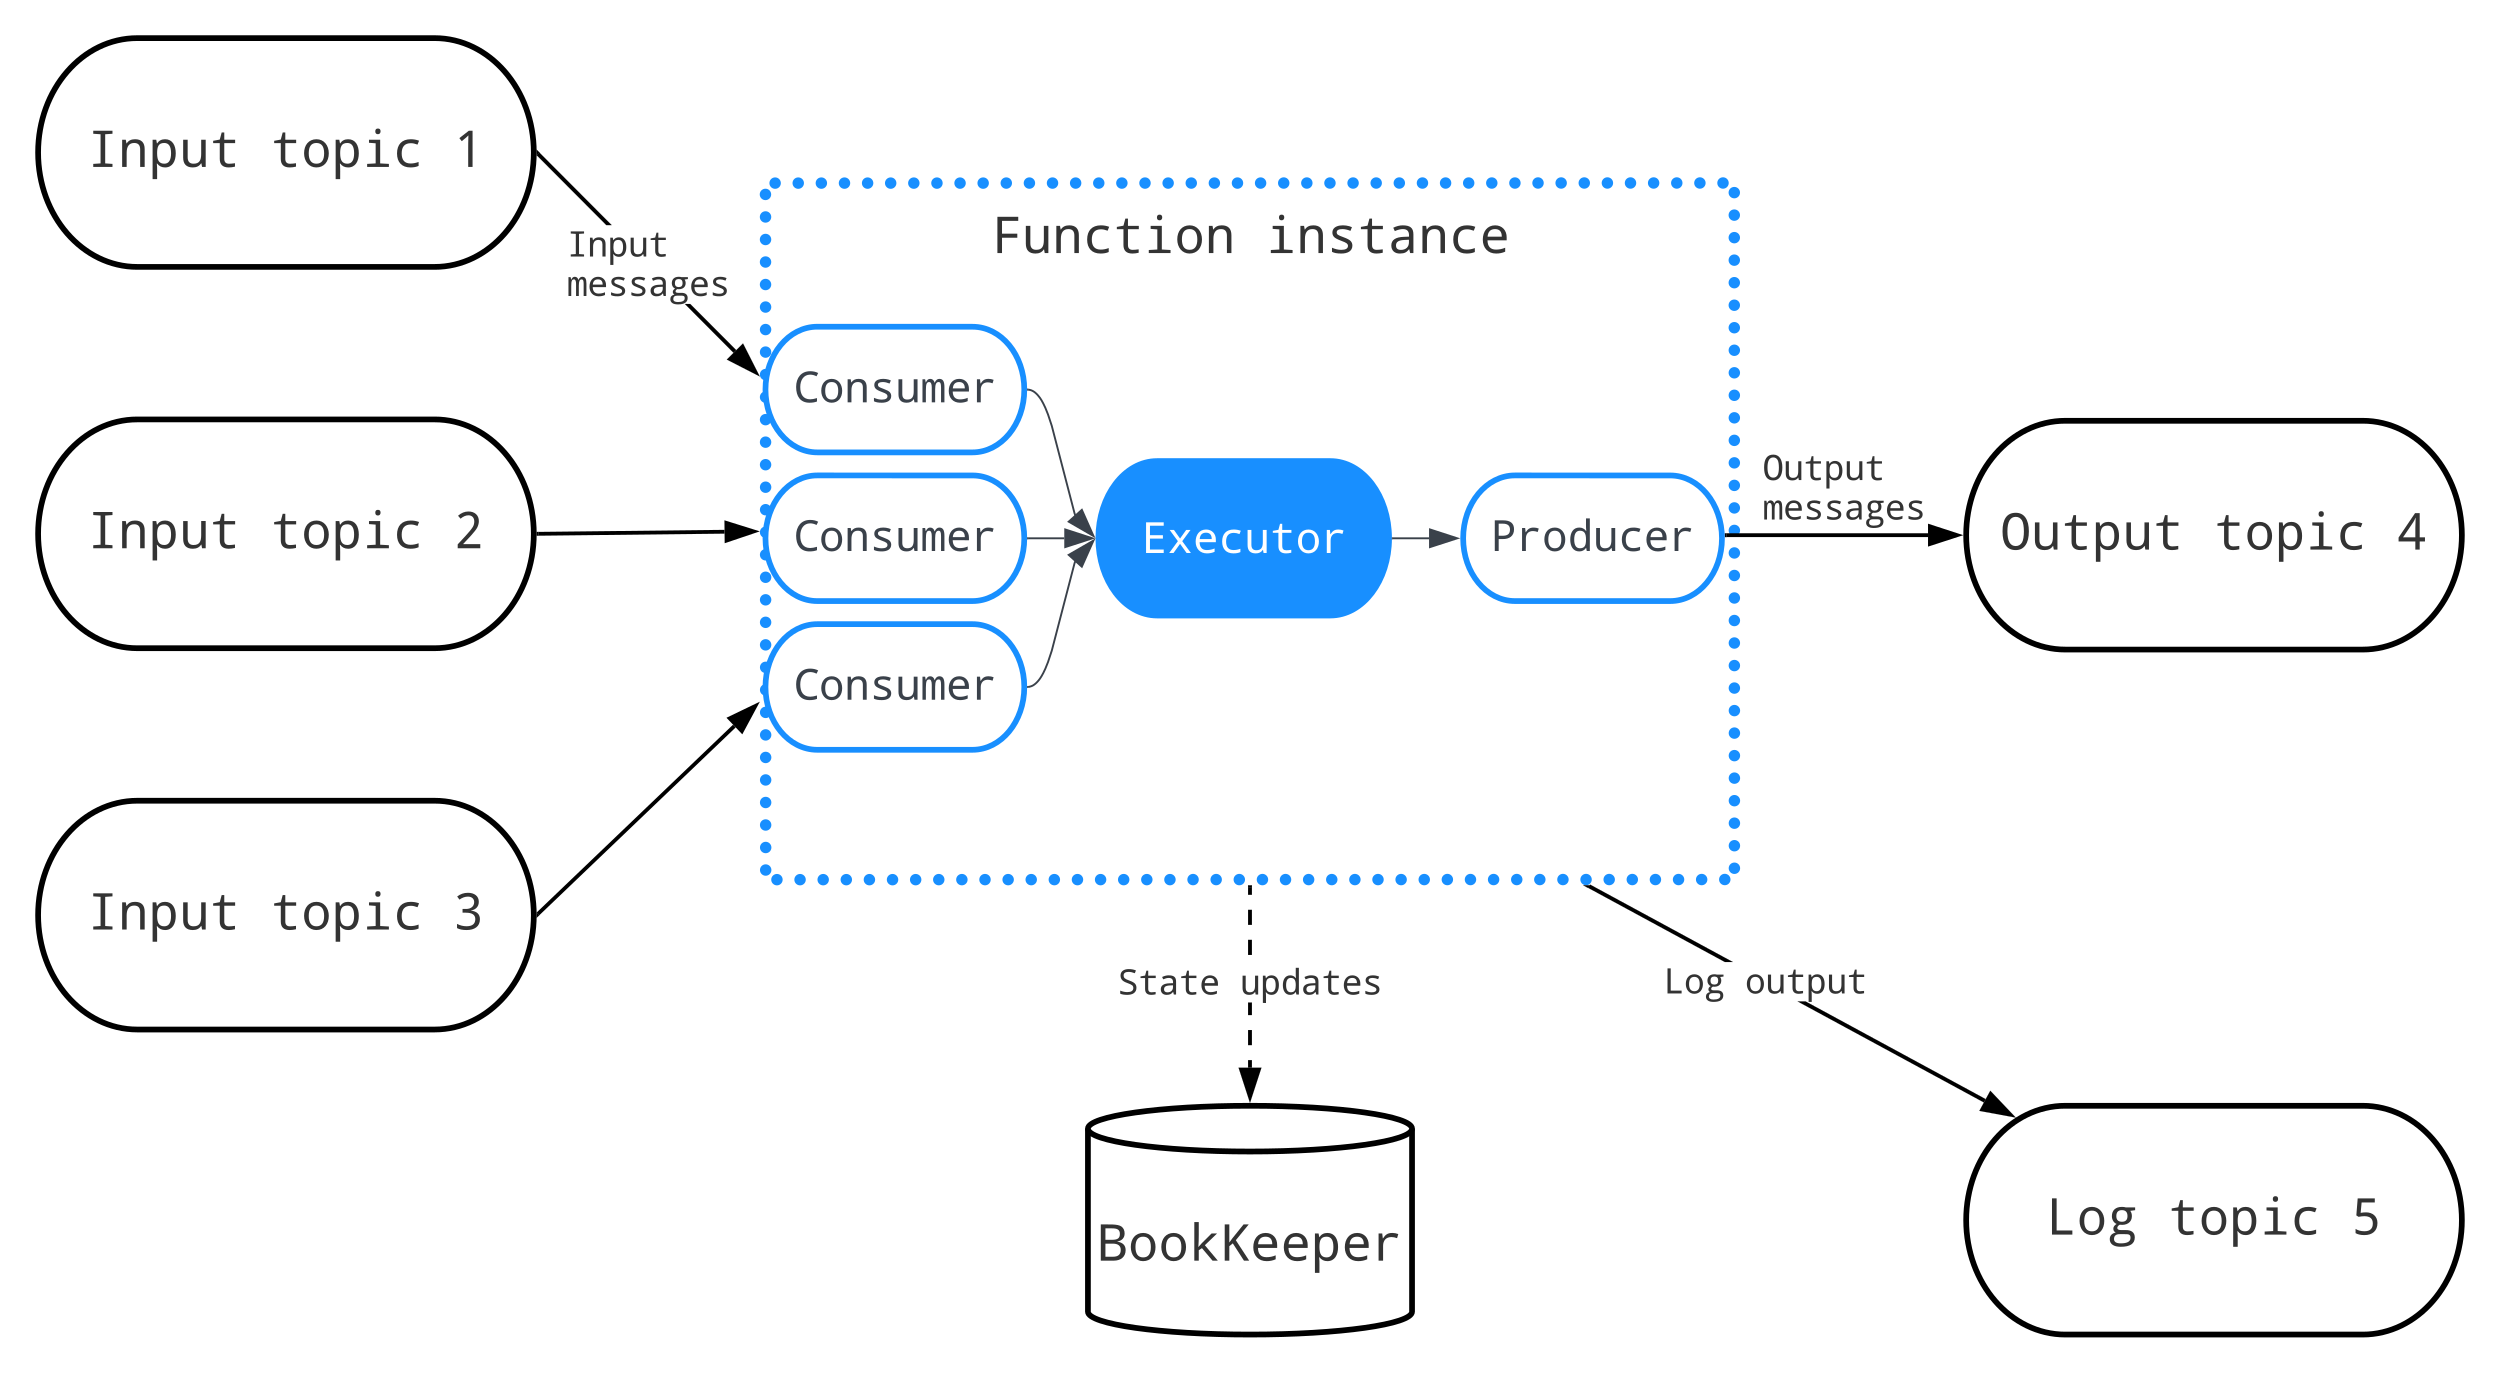 <svg xmlns="http://www.w3.org/2000/svg" xmlns:xlink="http://www.w3.org/1999/xlink" xmlns:lucid="lucid" width="1311.29" height="720"><g transform="translate(-181.011 -72.153)" lucid:page-tab-id="0_0"><path d="M0 0h1870.87v1322.83H0z" fill="#fff"/><path d="M409 92.15c28.73 0 52 26.87 52 60 0 33.14-23.27 60-52 60H253c-28.7 0-52-26.86-52-60 0-33.13 23.3-60 52-60z" stroke="#000" stroke-width="3" fill="#fff"/><use xlink:href="#a" transform="matrix(1,0,0,1,206.011,97.153) translate(20.983 62.565)"/><use xlink:href="#b" transform="matrix(1,0,0,1,206.011,97.153) translate(116.999 62.565)"/><use xlink:href="#c" transform="matrix(1,0,0,1,206.011,97.153) translate(213.014 62.565)"/><path d="M409 292.15c28.73 0 52 26.87 52 60 0 33.14-23.27 60-52 60H253c-28.7 0-52-26.86-52-60 0-33.13 23.3-60 52-60z" stroke="#000" stroke-width="3" fill="#fff"/><use xlink:href="#a" transform="matrix(1,0,0,1,206.011,297.153) translate(20.983 62.565)"/><use xlink:href="#b" transform="matrix(1,0,0,1,206.011,297.153) translate(116.999 62.565)"/><use xlink:href="#d" transform="matrix(1,0,0,1,206.011,297.153) translate(213.014 62.565)"/><path d="M409 492.15c28.73 0 52 26.87 52 60 0 33.14-23.27 60-52 60H253c-28.7 0-52-26.86-52-60 0-33.13 23.3-60 52-60z" stroke="#000" stroke-width="3" fill="#fff"/><use xlink:href="#a" transform="matrix(1,0,0,1,206.011,497.153) translate(20.983 62.565)"/><use xlink:href="#b" transform="matrix(1,0,0,1,206.011,497.153) translate(116.999 62.565)"/><use xlink:href="#e" transform="matrix(1,0,0,1,206.011,497.153) translate(213.014 62.565)"/><path d="M582.5 174.13a6 6 0 0 1 6-6h496.3a6 6 0 0 1 6 6V527.6a6 6 0 0 1-6 6H588.5a6 6 0 0 1-6-6z" fill="#fff"/><path d="M585.5 174.13c0 1.66-1.33 3-3 3-1.64 0-3-1.34-3-3s1.36-3 3-3c1.67 0 3 1.34 3 3zm5.08-5.93c0 1.66-1.35 3-3 3-1.66 0-3-1.34-3-3 0-1.65 1.34-3 3-3 1.65 0 3 1.35 3 3zm12.12 0c0 1.66-1.34 3-3 3-1.65 0-3-1.34-3-3s1.35-3 3-3c1.66 0 3 1.34 3 3zm12.13 0c0 1.66-1.34 3-3 3s-3-1.34-3-3 1.34-3 3-3 3 1.34 3 3zm12.13 0c0 1.65-1.35 3-3 3-1.66 0-3-1.35-3-3 0-1.66 1.34-3 3-3 1.65 0 3 1.34 3 3zm12.13 0c0 1.65-1.36 3-3 3-1.67 0-3-1.35-3-3 0-1.66 1.33-3 3-3 1.64 0 3 1.34 3 3zm12.1 0c0 1.65-1.33 3-3 3-1.64 0-3-1.35-3-3 0-1.66 1.36-3 3-3 1.67 0 3 1.34 3 3zm12.14 0c0 1.65-1.34 3-3 3s-3-1.35-3-3c0-1.66 1.34-3 3-3s3 1.34 3 3zm12.13 0c0 1.65-1.35 3-3 3-1.66 0-3-1.35-3-3 0-1.67 1.34-3 3-3 1.65 0 3 1.33 3 3zm12.12 0c0 1.65-1.35 3-3 3-1.66 0-3-1.35-3-3 0-1.67 1.34-3 3-3 1.65 0 3 1.33 3 3zm12.12 0c0 1.64-1.34 3-3 3s-3-1.36-3-3c0-1.67 1.34-3 3-3s3 1.33 3 3zm12.13-.02c0 1.66-1.34 3-3 3s-3-1.34-3-3c0-1.65 1.34-3 3-3s3 1.35 3 3zm12.13 0c0 1.66-1.35 3-3 3-1.66 0-3-1.34-3-3 0-1.65 1.34-3 3-3 1.65 0 3 1.35 3 3zm12.12 0c0 1.66-1.34 3-3 3-1.65 0-3-1.34-3-3s1.35-3 3-3c1.66 0 3 1.34 3 3zm12.13 0c0 1.66-1.34 3-3 3s-3-1.34-3-3 1.34-3 3-3 3 1.34 3 3zm12.13 0c0 1.65-1.35 3-3 3-1.66 0-3-1.35-3-3 0-1.66 1.34-3 3-3 1.65 0 3 1.34 3 3zm12.12 0c0 1.65-1.34 3-3 3-1.65 0-3-1.35-3-3 0-1.66 1.35-3 3-3 1.66 0 3 1.34 3 3zm12.13 0c0 1.65-1.33 3-3 3-1.65 0-3-1.35-3-3 0-1.66 1.35-3 3-3 1.67 0 3 1.34 3 3zm12.14 0c0 1.65-1.34 3-3 3s-3-1.35-3-3c0-1.66 1.34-3 3-3s3 1.34 3 3zm12.13 0c0 1.65-1.35 3-3 3-1.66 0-3-1.35-3-3 0-1.67 1.34-3 3-3 1.65 0 3 1.33 3 3zm12.12 0c0 1.65-1.35 3-3 3-1.66 0-3-1.35-3-3 0-1.67 1.34-3 3-3 1.65 0 3 1.33 3 3zm12.12 0c0 1.64-1.34 3-3 3s-3-1.36-3-3c0-1.67 1.34-3 3-3s3 1.33 3 3zm12.13 0c0 1.64-1.35 3-3 3-1.66 0-3-1.36-3-3 0-1.67 1.34-3 3-3 1.65 0 3 1.33 3 3zm12.13-.02c0 1.66-1.35 3-3 3-1.66 0-3-1.34-3-3 0-1.65 1.34-3 3-3 1.65 0 3 1.35 3 3zm12.12 0c0 1.66-1.34 3-3 3-1.65 0-3-1.34-3-3s1.35-3 3-3c1.66 0 3 1.34 3 3zm12.13 0c0 1.66-1.34 3-3 3s-3-1.34-3-3 1.34-3 3-3 3 1.34 3 3zm12.13 0c0 1.65-1.35 3-3 3-1.66 0-3-1.35-3-3 0-1.66 1.34-3 3-3 1.65 0 3 1.34 3 3zm12.12 0c0 1.65-1.34 3-3 3-1.65 0-3-1.35-3-3 0-1.66 1.35-3 3-3 1.66 0 3 1.34 3 3zm12.13 0c0 1.65-1.33 3-3 3-1.65 0-3-1.35-3-3 0-1.66 1.35-3 3-3 1.67 0 3 1.34 3 3zm12.14 0c0 1.65-1.34 3-3 3s-3-1.35-3-3c0-1.66 1.34-3 3-3s3 1.34 3 3zm12.13 0c0 1.65-1.35 3-3 3-1.66 0-3-1.35-3-3 0-1.67 1.34-3 3-3 1.65 0 3 1.33 3 3zm12.12 0c0 1.65-1.35 3-3 3-1.66 0-3-1.35-3-3 0-1.67 1.34-3 3-3 1.65 0 3 1.33 3 3zm12.12 0c0 1.64-1.34 3-3 3s-3-1.36-3-3c0-1.67 1.34-3 3-3s3 1.33 3 3zm12.13 0c0 1.64-1.35 3-3 3-1.66 0-3-1.36-3-3 0-1.67 1.34-3 3-3 1.65 0 3 1.33 3 3zm12.12-.02c0 1.66-1.34 3-3 3-1.65 0-3-1.34-3-3 0-1.65 1.35-3 3-3 1.66 0 3 1.35 3 3zm12.13 0c0 1.66-1.34 3-3 3-1.65 0-3-1.34-3-3s1.35-3 3-3c1.66 0 3 1.34 3 3zm12.13 0c0 1.66-1.34 3-3 3s-3-1.34-3-3 1.34-3 3-3 3 1.34 3 3zm12.13 0c0 1.65-1.35 3-3 3-1.66 0-3-1.35-3-3 0-1.66 1.34-3 3-3 1.65 0 3 1.34 3 3zm12.12 0c0 1.65-1.34 3-3 3-1.65 0-3-1.35-3-3 0-1.66 1.35-3 3-3 1.66 0 3 1.34 3 3zm12.13 0c0 1.65-1.33 3-3 3-1.65 0-3-1.35-3-3 0-1.66 1.35-3 3-3 1.67 0 3 1.34 3 3zm12.14 0c0 1.65-1.34 3-3 3s-3-1.35-3-3c0-1.66 1.34-3 3-3s3 1.34 3 3zm12.13 0c0 1.65-1.35 3-3 3-1.66 0-3-1.35-3-3 0-1.67 1.34-3 3-3 1.65 0 3 1.33 3 3zm12.12 0c0 1.65-1.35 3-3 3-1.66 0-3-1.35-3-3 0-1.67 1.34-3 3-3 1.65 0 3 1.33 3 3zm5.92 5.05c0 1.65-1.34 3-3 3s-3-1.35-3-3c0-1.67 1.34-3 3-3s3 1.33 3 3zm0 11.8c0 1.66-1.34 3-3 3s-3-1.34-3-3c0-1.65 1.34-3 3-3s3 1.35 3 3zm0 11.82c0 1.65-1.34 3-3 3-1.65 0-3-1.35-3-3 0-1.66 1.35-3 3-3 1.66 0 3 1.34 3 3zm0 11.8c0 1.67-1.34 3-3 3-1.65 0-3-1.33-3-3 0-1.65 1.35-3 3-3 1.66 0 3 1.35 3 3zm0 11.82c0 1.66-1.33 3-3 3-1.65 0-3-1.34-3-3 0-1.65 1.35-3 3-3 1.67 0 3 1.35 3 3zm0 11.82c0 1.65-1.33 3-3 3-1.65 0-3-1.35-3-3 0-1.66 1.35-3 3-3 1.67 0 3 1.34 3 3zm0 11.8c0 1.67-1.33 3-3 3-1.64 0-3-1.33-3-3 0-1.65 1.36-3 3-3 1.67 0 3 1.35 3 3zm.02 11.82c0 1.66-1.35 3-3 3-1.66 0-3-1.34-3-3 0-1.65 1.34-3 3-3 1.65 0 3 1.35 3 3zm0 11.82c0 1.65-1.34 3-3 3s-3-1.35-3-3c0-1.66 1.34-3 3-3s3 1.34 3 3zm0 11.8c0 1.67-1.34 3-3 3s-3-1.33-3-3c0-1.65 1.34-3 3-3s3 1.35 3 3zm0 11.82c0 1.66-1.34 3-3 3-1.65 0-3-1.34-3-3 0-1.65 1.35-3 3-3 1.66 0 3 1.35 3 3zm0 11.82c0 1.65-1.34 3-3 3-1.65 0-3-1.35-3-3 0-1.66 1.35-3 3-3 1.66 0 3 1.34 3 3zm0 11.8c0 1.67-1.33 3-3 3-1.65 0-3-1.33-3-3 0-1.65 1.35-3 3-3 1.67 0 3 1.35 3 3zm0 11.82c0 1.66-1.33 3-3 3-1.65 0-3-1.34-3-3 0-1.65 1.35-3 3-3 1.67 0 3 1.35 3 3zm0 11.82c0 1.65-1.33 3-3 3-1.64 0-3-1.35-3-3 0-1.66 1.36-3 3-3 1.67 0 3 1.34 3 3zm.02 11.8c0 1.67-1.35 3-3 3-1.66 0-3-1.33-3-3 0-1.65 1.34-3 3-3 1.65 0 3 1.35 3 3zm0 11.82c0 1.66-1.34 3-3 3s-3-1.34-3-3c0-1.65 1.34-3 3-3s3 1.35 3 3zm0 11.82c0 1.65-1.34 3-3 3s-3-1.35-3-3c0-1.66 1.34-3 3-3s3 1.34 3 3zm0 11.8c0 1.67-1.34 3-3 3-1.65 0-3-1.33-3-3 0-1.65 1.35-3 3-3 1.66 0 3 1.35 3 3zm0 11.82c0 1.66-1.34 3-3 3-1.65 0-3-1.34-3-3s1.35-3 3-3c1.66 0 3 1.34 3 3zm0 11.8c0 1.67-1.34 3-3 3-1.65 0-3-1.33-3-3 0-1.64 1.35-3 3-3 1.66 0 3 1.36 3 3zm0 11.83c0 1.66-1.33 3-3 3-1.65 0-3-1.34-3-3s1.35-3 3-3c1.67 0 3 1.34 3 3zm0 11.8c0 1.67-1.33 3-3 3-1.64 0-3-1.33-3-3 0-1.65 1.36-3 3-3 1.67 0 3 1.35 3 3zm.02 11.82c0 1.65-1.35 3-3 3-1.66 0-3-1.35-3-3 0-1.66 1.34-3 3-3 1.65 0 3 1.34 3 3zm0 11.8c0 1.66-1.35 3-3 3-1.66 0-3-1.34-3-3 0-1.65 1.34-3 3-3 1.65 0 3 1.35 3 3zm0 11.82c0 1.66-1.34 3-3 3s-3-1.34-3-3 1.34-3 3-3 3 1.34 3 3zm0 11.8c0 1.67-1.34 3-3 3-1.65 0-3-1.33-3-3 0-1.64 1.35-3 3-3 1.66 0 3 1.36 3 3zm0 11.83c0 1.65-1.34 3-3 3-1.65 0-3-1.35-3-3 0-1.66 1.35-3 3-3 1.66 0 3 1.34 3 3zm0 11.8c0 1.67-1.34 3-3 3-1.65 0-3-1.33-3-3 0-1.65 1.35-3 3-3 1.66 0 3 1.35 3 3zm0 11.82c0 1.66-1.33 3-3 3-1.65 0-3-1.34-3-3 0-1.65 1.35-3 3-3 1.67 0 3 1.35 3 3zm0 11.82c0 1.64-1.33 3-3 3-1.64 0-3-1.36-3-3 0-1.67 1.36-3 3-3 1.67 0 3 1.33 3 3zm-5.05 5.9c0 1.67-1.34 3-3 3s-3-1.33-3-3c0-1.64 1.34-3 3-3s3 1.36 3 3zm-12.13.02c0 1.65-1.34 3-3 3-1.65 0-3-1.35-3-3 0-1.66 1.35-3 3-3 1.66 0 3 1.34 3 3zm-12.12 0c0 1.65-1.35 3-3 3-1.66 0-3-1.35-3-3 0-1.66 1.34-3 3-3 1.65 0 3 1.34 3 3zm-12.13 0c0 1.66-1.34 3-3 3s-3-1.34-3-3 1.34-3 3-3 3 1.34 3 3zm-12.13 0c0 1.66-1.34 3-3 3-1.65 0-3-1.34-3-3s1.35-3 3-3c1.66 0 3 1.34 3 3zm-12.12 0c0 1.66-1.35 3-3 3-1.66 0-3-1.34-3-3 0-1.65 1.34-3 3-3 1.65 0 3 1.35 3 3zm-12.13 0c0 1.66-1.35 3-3 3-1.66 0-3-1.34-3-3 0-1.65 1.34-3 3-3 1.65 0 3 1.35 3 3zm-12.13 0c0 1.66-1.34 3-3 3s-3-1.34-3-3c0-1.65 1.34-3 3-3s3 1.35 3 3zm-12.13 0c0 1.66-1.33 3-3 3-1.64 0-3-1.34-3-3 0-1.65 1.36-3 3-3 1.67 0 3 1.35 3 3zm-12.1 0c0 1.67-1.36 3-3 3-1.67 0-3-1.33-3-3 0-1.65 1.33-3 3-3 1.64 0 3 1.35 3 3zm-12.14 0c0 1.67-1.34 3-3 3s-3-1.33-3-3c0-1.65 1.34-3 3-3s3 1.35 3 3zm-12.13 0c0 1.67-1.34 3-3 3s-3-1.33-3-3c0-1.64 1.34-3 3-3s3 1.36 3 3zm-12.13 0c0 1.67-1.34 3-3 3-1.65 0-3-1.33-3-3 0-1.64 1.35-3 3-3 1.66 0 3 1.36 3 3zm-12.12.02c0 1.65-1.35 3-3 3-1.66 0-3-1.35-3-3 0-1.66 1.34-3 3-3 1.65 0 3 1.34 3 3zm-12.13 0c0 1.66-1.34 3-3 3s-3-1.34-3-3 1.34-3 3-3 3 1.34 3 3zm-12.13 0c0 1.66-1.34 3-3 3-1.65 0-3-1.34-3-3s1.35-3 3-3c1.66 0 3 1.34 3 3zm-12.12 0c0 1.66-1.35 3-3 3-1.66 0-3-1.34-3-3 0-1.65 1.34-3 3-3 1.65 0 3 1.35 3 3zm-12.13 0c0 1.66-1.34 3-3 3s-3-1.34-3-3c0-1.65 1.34-3 3-3s3 1.35 3 3zm-12.13 0c0 1.66-1.34 3-3 3s-3-1.34-3-3c0-1.65 1.34-3 3-3s3 1.35 3 3zm-12.13 0c0 1.66-1.33 3-3 3-1.64 0-3-1.34-3-3 0-1.65 1.36-3 3-3 1.67 0 3 1.35 3 3zm-12.1 0c0 1.67-1.36 3-3 3-1.67 0-3-1.33-3-3 0-1.65 1.33-3 3-3 1.64 0 3 1.35 3 3zm-12.14 0c0 1.67-1.34 3-3 3s-3-1.33-3-3c0-1.65 1.34-3 3-3s3 1.35 3 3zm-12.13 0c0 1.67-1.34 3-3 3-1.65 0-3-1.33-3-3 0-1.64 1.35-3 3-3 1.66 0 3 1.36 3 3zm-12.13 0c0 1.67-1.34 3-3 3-1.65 0-3-1.33-3-3 0-1.64 1.35-3 3-3 1.66 0 3 1.36 3 3zm-12.12.02c0 1.65-1.35 3-3 3-1.66 0-3-1.35-3-3 0-1.66 1.34-3 3-3 1.65 0 3 1.34 3 3zm-12.13 0c0 1.66-1.34 3-3 3s-3-1.34-3-3 1.34-3 3-3 3 1.34 3 3zm-12.13 0c0 1.66-1.34 3-3 3-1.65 0-3-1.34-3-3s1.35-3 3-3c1.66 0 3 1.34 3 3zm-12.12 0c0 1.66-1.35 3-3 3-1.66 0-3-1.34-3-3 0-1.65 1.34-3 3-3 1.65 0 3 1.35 3 3zm-12.13 0c0 1.66-1.34 3-3 3s-3-1.34-3-3c0-1.65 1.34-3 3-3s3 1.35 3 3zm-12.13 0c0 1.66-1.34 3-3 3s-3-1.34-3-3c0-1.65 1.34-3 3-3s3 1.35 3 3zm-12.13 0c0 1.66-1.33 3-3 3-1.64 0-3-1.34-3-3 0-1.65 1.36-3 3-3 1.67 0 3 1.35 3 3zm-12.1 0c0 1.67-1.36 3-3 3-1.67 0-3-1.33-3-3 0-1.65 1.33-3 3-3 1.64 0 3 1.35 3 3zm-12.14 0c0 1.67-1.34 3-3 3s-3-1.33-3-3c0-1.65 1.34-3 3-3s3 1.35 3 3zm-12.13 0c0 1.67-1.34 3-3 3-1.65 0-3-1.33-3-3 0-1.64 1.35-3 3-3 1.66 0 3 1.36 3 3zm-12.12 0c0 1.67-1.34 3-3 3-1.65 0-3-1.33-3-3 0-1.64 1.35-3 3-3 1.66 0 3 1.36 3 3zm-12.12.02c0 1.65-1.35 3-3 3-1.66 0-3-1.35-3-3 0-1.66 1.34-3 3-3 1.65 0 3 1.34 3 3zm-12.13 0c0 1.66-1.34 3-3 3s-3-1.34-3-3 1.34-3 3-3 3 1.34 3 3zm-12.13 0c0 1.66-1.34 3-3 3-1.65 0-3-1.34-3-3s1.35-3 3-3c1.66 0 3 1.34 3 3zm-12.12 0c0 1.66-1.35 3-3 3-1.66 0-3-1.34-3-3 0-1.65 1.34-3 3-3 1.65 0 3 1.35 3 3zm-12.13 0c0 1.66-1.34 3-3 3s-3-1.34-3-3c0-1.65 1.34-3 3-3s3 1.35 3 3zm-12.13 0c0 1.66-1.34 3-3 3-1.65 0-3-1.34-3-3 0-1.65 1.35-3 3-3 1.66 0 3 1.35 3 3zm-12.13 0c0 1.66-1.33 3-3 3-1.64 0-3-1.34-3-3 0-1.65 1.36-3 3-3 1.67 0 3 1.35 3 3zm-5.9-5.05c0 1.65-1.35 3-3 3-1.67 0-3-1.35-3-3 0-1.66 1.33-3 3-3 1.65 0 3 1.34 3 3zm0-11.82c0 1.67-1.36 3-3 3-1.67 0-3-1.33-3-3 0-1.64 1.33-3 3-3 1.64 0 3 1.36 3 3zm-.02-11.8c0 1.66-1.34 3-3 3-1.65 0-3-1.34-3-3s1.35-3 3-3c1.66 0 3 1.34 3 3zm0-11.8c0 1.64-1.34 3-3 3s-3-1.36-3-3c0-1.67 1.34-3 3-3s3 1.33 3 3zm0-11.83c0 1.66-1.34 3-3 3s-3-1.34-3-3c0-1.65 1.34-3 3-3s3 1.35 3 3zm0-11.8c0 1.65-1.35 3-3 3-1.66 0-3-1.35-3-3 0-1.67 1.34-3 3-3 1.65 0 3 1.33 3 3zm0-11.82c0 1.65-1.35 3-3 3-1.66 0-3-1.35-3-3 0-1.66 1.34-3 3-3 1.65 0 3 1.34 3 3zm0-11.82c0 1.66-1.35 3-3 3-1.67 0-3-1.34-3-3 0-1.65 1.33-3 3-3 1.65 0 3 1.35 3 3zm0-11.8c0 1.65-1.35 3-3 3-1.67 0-3-1.35-3-3 0-1.67 1.33-3 3-3 1.65 0 3 1.33 3 3zm0-11.82c0 1.66-1.36 3-3 3-1.67 0-3-1.34-3-3 0-1.65 1.33-3 3-3 1.64 0 3 1.35 3 3zm-.02-11.8c0 1.65-1.34 3-3 3-1.65 0-3-1.35-3-3 0-1.66 1.35-3 3-3 1.66 0 3 1.34 3 3zm0-11.82c0 1.66-1.34 3-3 3s-3-1.34-3-3 1.34-3 3-3 3 1.34 3 3zm0-11.8c0 1.64-1.34 3-3 3s-3-1.36-3-3c0-1.67 1.34-3 3-3s3 1.33 3 3zm0-11.83c0 1.66-1.35 3-3 3-1.66 0-3-1.34-3-3 0-1.65 1.34-3 3-3 1.65 0 3 1.35 3 3zm0-11.8c0 1.65-1.35 3-3 3-1.66 0-3-1.35-3-3 0-1.67 1.34-3 3-3 1.65 0 3 1.33 3 3zm0-11.82c0 1.65-1.35 3-3 3-1.67 0-3-1.35-3-3 0-1.66 1.33-3 3-3 1.65 0 3 1.34 3 3zm0-11.82c0 1.67-1.35 3-3 3-1.67 0-3-1.33-3-3 0-1.64 1.33-3 3-3 1.65 0 3 1.36 3 3zm0-11.8c0 1.66-1.36 3-3 3-1.67 0-3-1.34-3-3s1.33-3 3-3c1.64 0 3 1.34 3 3zm-.02-11.8c0 1.64-1.34 3-3 3-1.65 0-3-1.36-3-3 0-1.67 1.35-3 3-3 1.66 0 3 1.33 3 3zm0-11.83c0 1.66-1.34 3-3 3s-3-1.34-3-3c0-1.65 1.34-3 3-3s3 1.35 3 3zm0-11.8c0 1.65-1.34 3-3 3s-3-1.35-3-3c0-1.67 1.34-3 3-3s3 1.33 3 3zm0-11.82c0 1.65-1.35 3-3 3-1.66 0-3-1.35-3-3 0-1.66 1.34-3 3-3 1.65 0 3 1.34 3 3zm0-11.82c0 1.66-1.35 3-3 3-1.66 0-3-1.34-3-3 0-1.65 1.34-3 3-3 1.65 0 3 1.35 3 3zm0-11.8c0 1.65-1.35 3-3 3-1.66 0-3-1.35-3-3 0-1.67 1.34-3 3-3 1.65 0 3 1.33 3 3zm0-11.82c0 1.67-1.35 3-3 3-1.67 0-3-1.33-3-3 0-1.65 1.33-3 3-3 1.65 0 3 1.35 3 3zm0-11.8c0 1.65-1.36 3-3 3-1.67 0-3-1.35-3-3 0-1.66 1.33-3 3-3 1.64 0 3 1.34 3 3zm-.02-11.82c0 1.66-1.34 3-3 3-1.65 0-3-1.34-3-3 0-1.65 1.35-3 3-3 1.66 0 3 1.35 3 3zm0-11.8c0 1.65-1.34 3-3 3-1.65 0-3-1.35-3-3 0-1.67 1.35-3 3-3 1.66 0 3 1.33 3 3zm0-11.82c0 1.65-1.34 3-3 3s-3-1.35-3-3c0-1.66 1.34-3 3-3s3 1.34 3 3zm0-11.82c0 1.66-1.35 3-3 3-1.66 0-3-1.34-3-3 0-1.65 1.34-3 3-3 1.65 0 3 1.35 3 3z" fill="#188fff"/><use xlink:href="#f" transform="matrix(1,0,0,1,594.515,180.129) translate(106.478 24.753)"/><use xlink:href="#g" transform="matrix(1,0,0,1,594.515,180.129) translate(250.501 24.753)"/><use xlink:href="#h" transform="matrix(1,0,0,1,594.515,180.129) translate(242.5 55.794)"/><use xlink:href="#h" transform="matrix(1,0,0,1,594.515,180.129) translate(242.5 86.836)"/><use xlink:href="#h" transform="matrix(1,0,0,1,594.515,180.129) translate(242.5 117.878)"/><use xlink:href="#h" transform="matrix(1,0,0,1,594.515,180.129) translate(242.5 148.919)"/><use xlink:href="#h" transform="matrix(1,0,0,1,594.515,180.129) translate(242.5 179.961)"/><use xlink:href="#h" transform="matrix(1,0,0,1,594.515,180.129) translate(242.5 211.003)"/><use xlink:href="#h" transform="matrix(1,0,0,1,594.515,180.129) translate(242.5 242.044)"/><use xlink:href="#h" transform="matrix(1,0,0,1,594.515,180.129) translate(242.5 273.086)"/><use xlink:href="#h" transform="matrix(1,0,0,1,594.515,180.129) translate(242.5 304.128)"/><use xlink:href="#i" transform="matrix(1,0,0,1,594.515,180.129) translate(242.5 335.169)"/><path d="M567.2 255.82l-1.43 1.4-25.54-25.63h2.82zM501.8 190.2H499l-36.5-36.63 1.43-1.4z" stroke="#000" stroke-width=".05"/><path d="M463.94 152.17l-1.4 1.42-.03-1.44-.04-1.48z"/><path d="M463.98 152.17l-1.48 1.47v-1.48l-.07-1.54zm-1.44 0v1.36l1.37-1.36-1.4-1.42z" stroke="#000" stroke-width=".05"/><path d="M577.25 267.34l-13.35-6.84 6.57-6.54z"/><path d="M579.53 269.63l-17.3-8.87 8.5-8.48zm-13.95-9.4l9.4 4.8-4.78-9.4z" stroke="#000" stroke-width=".05"/><use xlink:href="#j" transform="matrix(1,0,0,1,478.35,190.197) translate(0 16.502)"/><use xlink:href="#k" transform="matrix(1,0,0,1,478.35,190.197) translate(0 37.196)"/><path d="M463.5 352.14l97.55-1.08" stroke="#000" stroke-width="2" fill="none"/><path d="M463.55 353.14h-1.08l.04-.98-.02-1 1.05-.02z" stroke="#000" stroke-width=".05"/><path d="M576.32 350.9l-14.22 4.8-.1-9.28z" stroke="#000" stroke-width="2"/><path d="M463.23 551.46l102.97-98.48" stroke="#000" stroke-width="2" fill="none"/><path d="M463.94 552.17l-1.5 1.42.07-1.44-.04-1.35.1-.08z" stroke="#000" stroke-width=".05"/><path d="M577.23 442.43l-7.1 13.2-6.4-6.7z" stroke="#000" stroke-width="2"/><path d="M1420.3 292.86c28.72 0 52 26.86 52 60s-23.28 60-52 60h-156c-28.72 0-52-26.86-52-60s23.28-60 52-60z" stroke="#000" stroke-width="3" fill="#fff"/><use xlink:href="#l" transform="matrix(1,0,0,1,1217.296,297.858) translate(12.982 62.565)"/><use xlink:href="#b" transform="matrix(1,0,0,1,1217.296,297.858) translate(125 62.565)"/><use xlink:href="#m" transform="matrix(1,0,0,1,1217.296,297.858) translate(221.016 62.565)"/><path d="M1086.67 352.86h105.62" stroke="#000" stroke-width="2" fill="none"/><path d="M1086.7 353.86h-1l-.05-1.65-.05-.34h1.1z" stroke="#000" stroke-width=".05"/><path d="M1207.56 352.86l-14.27 4.63v-9.28z" stroke="#000" stroke-width="2"/><use xlink:href="#n" transform="matrix(1,0,0,1,1105.557,307.469) translate(0 16.502)"/><use xlink:href="#k" transform="matrix(1,0,0,1,1105.557,307.469) translate(0 37.196)"/><path d="M1420.3 652.15c28.72 0 52 26.87 52 60 0 33.14-23.28 60-52 60h-156c-28.72 0-52-26.86-52-60 0-33.13 23.28-60 52-60z" stroke="#000" stroke-width="3" fill="#fff"/><use xlink:href="#o" transform="matrix(1,0,0,1,1217.296,657.153) translate(36.986 62.565)"/><use xlink:href="#b" transform="matrix(1,0,0,1,1217.296,657.153) translate(100.996 62.565)"/><use xlink:href="#p" transform="matrix(1,0,0,1,1217.296,657.153) translate(197.012 62.565)"/><path d="M921.65 760.15c0 6.63-38.05 12-85 12-46.94 0-85-5.37-85-12v-96c0-6.62 38.06-12 85-12 46.95 0 85 5.38 85 12z" stroke="#000" stroke-width="3" fill="#fff"/><path d="M921.65 664.15c0 6.63-38.05 12-85 12-46.94 0-85-5.37-85-12" stroke="#000" stroke-width="3" fill="none"/><use xlink:href="#q" transform="matrix(1,0,0,1,756.654,681.153) translate(-0.013 52.232)"/><path d="M837.65 632.15h-2v-3.94h2zm0-11.82h-2v-7.9h2zm0-15.77h-2V598h2zm0-31.53h-2v-7.9h2zm0-15.77h-2v-7.88h2zm0-15.77h-2v-3.95h2z" stroke="#000" stroke-width=".05"/><path d="M837.65 537.58h-2v-1.03h2z"/><path d="M837.68 537.6h-2.05v-1.07h2.05zm-2-1.02v.97h1.95v-.97z" stroke="#000" stroke-width=".05"/><path d="M836.65 647.42l-4.63-14.27h9.27z"/><path d="M836.65 650.65l-6-18.5h12.02zm-3.26-16.5l3.25 10.03 3.26-10.03z" stroke="#000" stroke-width=".05"/><use xlink:href="#r" transform="matrix(1,0,0,1,767.309,577.295) translate(0 16.502)"/><use xlink:href="#s" transform="matrix(1,0,0,1,767.309,577.295) translate(64.01 16.502)"/><path d="M1222.55 648.67l-.95 1.75-97.73-53h4.2zm-132.64-71.93h-4.2l-71.65-38.86.95-1.76z" stroke="#000" stroke-width=".05"/><path d="M1014.07 537.9l-2.52-1.38h3.26z"/><path d="M1014.08 537.93l-2.63-1.43h3.4zm-2.43-1.38l2.4 1.3.72-1.3z" stroke="#000" stroke-width=".05"/><path d="M1235.5 656.82l-14.75-2.72 4.4-8.15z"/><path d="M1238.34 658.36l-19.13-3.53 5.74-10.57zm-16.06-5l10.37 1.92-7.26-7.65z" stroke="#000" stroke-width=".05"/><g><use xlink:href="#t" transform="matrix(1,0,0,1,1053.548,576.738) translate(0 16.502)"/><use xlink:href="#u" transform="matrix(1,0,0,1,1053.548,576.738) translate(42.674 16.502)"/></g><path d="M1057.06 321.54c15 0 27.15 14.75 27.15 32.95 0 18.18-12.15 32.93-27.14 32.93H975.6c-15 0-27.14-14.75-27.14-32.94 0-18.2 12.15-32.96 27.15-32.96z" stroke="#188fff" stroke-width="3" fill="#fff"/><g><use xlink:href="#v" transform="matrix(1,0,0,1,953.456,326.54) translate(9.658 34.627)"/></g><path d="M878.8 314.5c16.73 0 30.3 17.9 30.3 40 0 22.08-13.57 40-30.3 40h-90.88c-16.73 0-30.3-17.92-30.3-40 0-22.1 13.57-40 30.3-40z" stroke="#188fff" stroke-width="4" fill="#188fff"/><g><use xlink:href="#w" transform="matrix(1,0,0,1,762.626,319.487) translate(17.125 42.708)"/></g><path d="M691.12 243.54c15 0 27.15 14.76 27.15 32.95 0 18.2-12.16 32.94-27.15 32.94h-81.45c-15 0-27.16-14.75-27.16-32.95 0-18.2 12.17-32.96 27.17-32.96z" stroke="#188fff" stroke-width="3" fill="#fff"/><g><use xlink:href="#x" transform="matrix(1,0,0,1,587.515,248.545) translate(9.658 34.627)"/></g><path d="M691.12 321.54c15 0 27.15 14.75 27.15 32.95 0 18.18-12.16 32.93-27.15 32.93h-81.45c-15 0-27.16-14.75-27.16-32.94 0-18.2 12.17-32.96 27.17-32.96z" stroke="#188fff" stroke-width="3" fill="#fff"/><g><use xlink:href="#x" transform="matrix(1,0,0,1,587.515,326.54) translate(9.658 34.627)"/></g><path d="M691.12 399.53c15 0 27.15 14.76 27.15 32.95 0 18.2-12.16 32.95-27.15 32.95h-81.45c-15 0-27.16-14.75-27.16-32.95 0-18.2 12.17-32.95 27.17-32.95z" stroke="#188fff" stroke-width="3" fill="#fff"/><g><use xlink:href="#x" transform="matrix(1,0,0,1,587.515,404.535) translate(9.658 34.627)"/></g><path d="M720.27 276.5l.27.04.38.06.38.1.38.1.38.14.4.18.4.2.42.26.44.3.47.4.5.45.55.57.6.72.7.9.77 1.2.9 1.63 1.1 2.3 1.4 3.48 1.98 5.98 11.96 45.95.6 1.52" stroke="#3a414a" stroke-linejoin="round" fill="none"/><path d="M720.3 276l-.04 1h-.53l.04-.47-.02-.54z" stroke="#3a414a" stroke-width=".05" fill="#3a414a"/><path d="M754.54 353.28l-12.98-7.5 6.9-6.2z" stroke="#3a414a" fill="#3a414a"/><path d="M720.27 354.5h18.97" stroke="#3a414a" fill="none"/><path d="M720.28 355h-.55l.04-.48-.02-.53h.53z" stroke="#3a414a" stroke-width=".05" fill="#3a414a"/><path d="M754 354.5l-14.26 4.62v-9.27z" stroke="#3a414a" fill="#3a414a"/><path d="M720.27 432.46l.27-.03.38-.06.38-.1.38-.1.38-.14.4-.17.4-.2.42-.27.44-.32.47-.38.5-.46.55-.57.6-.7.7-.93.77-1.2.9-1.62 1.1-2.3 1.4-3.48 1.98-5.98 11.96-45.93.6-1.52" stroke="#3a414a" stroke-linejoin="round" fill="none"/><path d="M720.3 432.96l-.57.02.04-.46-.02-.54h.5z" stroke="#3a414a" stroke-width=".05" fill="#3a414a"/><path d="M754.54 355.7l-6.1 13.7-6.88-6.2z" stroke="#3a414a" fill="#3a414a"/><path d="M911.6 354.5h18.97" stroke="#3a414a" fill="none"/><path d="M911.6 355h-.53l.03-.5-.02-.5h.53z" stroke="#3a414a" stroke-width=".05" fill="#3a414a"/><path d="M945.34 354.5l-14.27 4.62v-9.27z" stroke="#3a414a" fill="#3a414a"/><defs><path fill="#333" d="M1001 0H225v-123l295-20v-1176l-295-20v-123h776v123l-294 20v1176l294 20V0" id="y"/><path fill="#333" d="M887 0v-707c0-173-79-260-238-260-205 0-307 133-307 398V0H160v-1098h147l27 148h10c69-112 181-168 336-168 259 0 389 134 389 401V0H887" id="z"/><path fill="#333" d="M1092-551c0 322-136 571-430 571-138 0-245-53-322-159h-12c24 220 7 402 12 631H158v-1590h147l27 148h8c73-112 181-168 322-168 294 0 430 246 430 567zM629-967c-241 0-288 156-289 416 0 151 24 259 70 323s120 97 221 97c181 0 272-141 272-422 0-276-91-414-274-414" id="A"/><path fill="#333" d="M578-131c239 0 309-137 309-397v-570h182V0H922l-27-147h-10C815-36 704 20 551 20c-261 0-391-134-391-401v-717h182v707c0 173 79 260 236 260" id="B"/><path fill="#333" d="M1020-150v138C933 9 849 20 768 20 527 20 406-95 406-324v-637H139v-94l267-49 77-287h105v293h438v137H588v637c0 130 64 195 192 195 62 0 142-7 240-21" id="C"/><g id="a"><use transform="matrix(0.013,0,0,0.013,0,0)" xlink:href="#y"/><use transform="matrix(0.013,0,0,0.013,16.003,0)" xlink:href="#z"/><use transform="matrix(0.013,0,0,0.013,32.005,0)" xlink:href="#A"/><use transform="matrix(0.013,0,0,0.013,48.008,0)" xlink:href="#B"/><use transform="matrix(0.013,0,0,0.013,64.01,0)" xlink:href="#C"/></g><path fill="#333" d="M1112-551c0 331-186 571-502 571-301 0-495-251-495-571 0-330 184-567 501-567 302 0 496 249 496 567zM614-131c207 0 310-140 310-420 0-277-104-416-312-416-206 0-309 139-309 416 0 280 104 420 311 420" id="D"/><path fill="#333" d="M739-1436c0 71-43 115-106 115-71 0-107-38-107-115 0-76 36-114 107-114s106 38 106 114zM541-954l-269-21v-123h451v955l352 20V0H197v-123l344-20v-811" id="E"/><path fill="#333" d="M172-543c0-365 197-575 553-575 119 0 231 20 336 59l-62 158c-100-38-189-57-268-57-247 0-371 138-371 413 0 271 120 406 361 406 105 0 212-21 321-62v160C953 0 843 20 713 20c-347 1-541-210-541-563" id="F"/><g id="b"><use transform="matrix(0.013,0,0,0.013,0,0)" xlink:href="#C"/><use transform="matrix(0.013,0,0,0.013,16.003,0)" xlink:href="#D"/><use transform="matrix(0.013,0,0,0.013,32.005,0)" xlink:href="#A"/><use transform="matrix(0.013,0,0,0.013,48.008,0)" xlink:href="#E"/><use transform="matrix(0.013,0,0,0.013,64.01,0)" xlink:href="#F"/></g><path fill="#333" d="M758 0H582c3-449-8-824 8-1274-61 68-188 168-268 234l-97-123 383-299h150V0" id="G"/><use transform="matrix(0.013,0,0,0.013,0,0)" xlink:href="#G" id="c"/><path fill="#333" d="M594-1483c248 0 420 149 418 391 0 79-21 160-59 244-73 161-414 504-572 674v8h688V0H158v-156c172-193 489-508 607-698 43-69 62-147 62-231 0-146-91-244-235-244-107 0-213 46-318 137l-102-119c128-115 269-172 422-172" id="H"/><use transform="matrix(0.013,0,0,0.013,0,0)" xlink:href="#H" id="d"/><path fill="#333" d="M1010-1120c0 200-132 322-316 350v6c241 31 361 147 361 348 0 294-219 436-537 436-161 0-290-26-387-79v-170c123 64 250 96 383 96 236 0 354-96 354-289 0-172-127-258-381-258H354v-151h133c195 4 334-97 336-277 1-140-106-221-250-221-119 0-233 40-344 121l-92-125c125-100 270-150 436-150 252 0 437 128 437 363" id="I"/><use transform="matrix(0.013,0,0,0.013,0,0)" xlink:href="#I" id="e"/><path fill="#333" d="M430 0H244v-1462h841v164H430v516h617v164H430V0" id="J"/><g id="f"><use transform="matrix(0.013,0,0,0.013,0,0)" xlink:href="#J"/><use transform="matrix(0.013,0,0,0.013,16.003,0)" xlink:href="#B"/><use transform="matrix(0.013,0,0,0.013,32.005,0)" xlink:href="#z"/><use transform="matrix(0.013,0,0,0.013,48.008,0)" xlink:href="#F"/><use transform="matrix(0.013,0,0,0.013,64.01,0)" xlink:href="#C"/><use transform="matrix(0.013,0,0,0.013,80.013,0)" xlink:href="#E"/><use transform="matrix(0.013,0,0,0.013,96.016,0)" xlink:href="#D"/><use transform="matrix(0.013,0,0,0.013,112.018,0)" xlink:href="#z"/></g><path fill="#333" d="M1026-301c0 225-197 321-448 321-165 0-290-23-375-69v-166c129 57 252 86 370 86 183 0 275-54 275-162 0-38-16-71-49-99s-108-63-226-106c-156-57-253-112-293-160s-61-105-61-171c2-338 524-340 789-217l-60 149c-121-48-228-72-319-72-157 0-236 44-236 133 0 41 17 74 51 98s111 57 232 101c141 51 234 101 280 151s70 111 70 183" id="K"/><path fill="#333" d="M596-1118c288 2 430 92 430 366V0H895l-37-152h-8C752-34 680 17 483 20 272 23 135-98 135-307c0-221 170-337 510-348l203-7c15-197-55-305-244-305-98 0-207 27-328 82l-63-137c131-64 258-96 383-96zm-72 991c194 0 325-116 322-311v-99c-251 15-522-6-522 232 0 119 67 178 200 178" id="L"/><path fill="#333" d="M631-1118c283 0 470 204 465 491v113H322c5 250 120 375 344 375 130 0 253-25 370-76v160C925-5 804 20 672 20c-329 0-539-224-539-561 0-331 182-577 498-577zM326-662h573c0-203-91-305-272-305-183 0-284 102-301 305" id="M"/><g id="g"><use transform="matrix(0.013,0,0,0.013,0,0)" xlink:href="#E"/><use transform="matrix(0.013,0,0,0.013,16.003,0)" xlink:href="#z"/><use transform="matrix(0.013,0,0,0.013,32.005,0)" xlink:href="#K"/><use transform="matrix(0.013,0,0,0.013,48.008,0)" xlink:href="#C"/><use transform="matrix(0.013,0,0,0.013,64.01,0)" xlink:href="#L"/><use transform="matrix(0.013,0,0,0.013,80.013,0)" xlink:href="#z"/><use transform="matrix(0.013,0,0,0.013,96.016,0)" xlink:href="#F"/><use transform="matrix(0.013,0,0,0.013,112.018,0)" xlink:href="#M"/></g><g id="j"><use transform="matrix(0.009,0,0,0.009,0,0)" xlink:href="#y"/><use transform="matrix(0.009,0,0,0.009,10.668,0)" xlink:href="#z"/><use transform="matrix(0.009,0,0,0.009,21.337,0)" xlink:href="#A"/><use transform="matrix(0.009,0,0,0.009,32.005,0)" xlink:href="#B"/><use transform="matrix(0.009,0,0,0.009,42.674,0)" xlink:href="#C"/></g><path fill="#333" d="M977 0v-707c0-97-9-165-27-203s-47-57-88-57c-58 0-100 28-126 83s-40 148-40 278V0H535v-707c0-173-42-260-125-260-56 0-96 26-120 79s-36 160-36 319V0H92v-1098h127l27 148h10c45-112 112-168 201-168 109 0 180 61 213 182h6c51-121 124-182 219-182 85 0 147 30 186 92s58 165 58 309V0H977" id="N"/><path fill="#333" d="M188-739c-1-248 156-381 410-379 57 0 107 7 150 20h378v113l-196 27c43 57 65 128 65 213 2 253-212 385-489 346-67 37-100 82-100 133 0 56 54 84 161 84h187c216-2 358 93 358 297 0 251-188 377-565 377-145 0-255-26-331-80S102 283 102 186c0-141 80-231 240-270-64-31-96-83-96-154 0-75 44-139 133-192-109-41-191-166-191-309zm406 221c149 0 223-77 223-230 0-159-75-239-225-239s-225 81-225 242c0 151 76 227 227 227zm346 649c0-146-78-149-248-149H504c-153 0-230 66-230 198 0 116 90 174 271 174 263 0 395-74 395-223" id="O"/><g id="k"><use transform="matrix(0.009,0,0,0.009,0,0)" xlink:href="#N"/><use transform="matrix(0.009,0,0,0.009,10.668,0)" xlink:href="#M"/><use transform="matrix(0.009,0,0,0.009,21.337,0)" xlink:href="#K"/><use transform="matrix(0.009,0,0,0.009,32.005,0)" xlink:href="#K"/><use transform="matrix(0.009,0,0,0.009,42.674,0)" xlink:href="#L"/><use transform="matrix(0.009,0,0,0.009,53.342,0)" xlink:href="#O"/><use transform="matrix(0.009,0,0,0.009,64.01,0)" xlink:href="#M"/><use transform="matrix(0.009,0,0,0.009,74.679,0)" xlink:href="#K"/></g><path fill="#333" d="M616 20C261 20 84-232 84-735c0-500 178-750 534-750 171 0 301 65 392 195s137 316 137 557-46 426-138 557S786 20 616 20zm0-163c115 0 195-51 254-145 102-163 102-730-2-890-59-92-137-143-250-143-225 0-337 196-337 588 0 393 112 590 335 590" id="P"/><g id="l"><use transform="matrix(0.013,0,0,0.013,0,0)" xlink:href="#P"/><use transform="matrix(0.013,0,0,0.013,16.003,0)" xlink:href="#B"/><use transform="matrix(0.013,0,0,0.013,32.005,0)" xlink:href="#C"/><use transform="matrix(0.013,0,0,0.013,48.008,0)" xlink:href="#A"/><use transform="matrix(0.013,0,0,0.013,64.01,0)" xlink:href="#B"/><use transform="matrix(0.013,0,0,0.013,80.013,0)" xlink:href="#C"/></g><path fill="#333" d="M1126-328H913V0H737v-328H61v-159l664-983h188v976h213v166zM737-494c1-292-4-481 13-788h-9c-24 68-55 128-90 180L240-494h497" id="Q"/><use transform="matrix(0.013,0,0,0.013,0,0)" xlink:href="#Q" id="m"/><g id="n"><use transform="matrix(0.009,0,0,0.009,0,0)" xlink:href="#P"/><use transform="matrix(0.009,0,0,0.009,10.668,0)" xlink:href="#B"/><use transform="matrix(0.009,0,0,0.009,21.337,0)" xlink:href="#C"/><use transform="matrix(0.009,0,0,0.009,32.005,0)" xlink:href="#A"/><use transform="matrix(0.009,0,0,0.009,42.674,0)" xlink:href="#B"/><use transform="matrix(0.009,0,0,0.009,53.342,0)" xlink:href="#C"/></g><path fill="#333" d="M233 0v-1462h187v1296h635V0H233" id="R"/><g id="o"><use transform="matrix(0.013,0,0,0.013,0,0)" xlink:href="#R"/><use transform="matrix(0.013,0,0,0.013,16.003,0)" xlink:href="#D"/><use transform="matrix(0.013,0,0,0.013,32.005,0)" xlink:href="#O"/></g><path fill="#333" d="M1055-469c0 318-203 489-527 489-149 0-268-26-356-79v-172c96 64 216 96 360 96 224 0 336-105 336-314 0-196-115-294-344-294-59 0-136 9-231 26l-90-57 55-688h690v166H416l-39 419c71-13 141-20 209-20 270-4 469 161 469 428" id="S"/><use transform="matrix(0.013,0,0,0.013,0,0)" xlink:href="#S" id="p"/><path fill="#333" d="M1137-424C1137-153 941 0 662 0H135v-1462c284 7 685-30 837 88 80 62 124 152 124 282 0 179-125 297-291 316v10c221 36 332 150 332 342zm-232-655c0-182-120-224-319-224H322v461h284c195-2 299-53 299-237zM322-686v528h307c207 0 311-91 311-274 0-169-108-254-324-254H322" id="T"/><path fill="#333" d="M383-553l135-152 395-393h222L641-623 1163 0H950L524-504l-129 82V0H215v-1556h180c-3 337 9 689-16 1003h4" id="U"/><path fill="#333" d="M1198 0H987L537-698 397-584V0H211v-1462h186v731l121-168 453-563h209L659-825" id="V"/><path fill="#333" d="M442-897c93-139 173-221 377-221 79 0 159 15 240 45l-49 166c-82-30-157-45-224-45-221 0-340 134-340 360V0H264v-1098h148l22 201h8" id="W"/><g id="q"><use transform="matrix(0.013,0,0,0.013,0,0)" xlink:href="#T"/><use transform="matrix(0.013,0,0,0.013,16.003,0)" xlink:href="#D"/><use transform="matrix(0.013,0,0,0.013,32.005,0)" xlink:href="#D"/><use transform="matrix(0.013,0,0,0.013,48.008,0)" xlink:href="#U"/><use transform="matrix(0.013,0,0,0.013,64.01,0)" xlink:href="#V"/><use transform="matrix(0.013,0,0,0.013,80.013,0)" xlink:href="#M"/><use transform="matrix(0.013,0,0,0.013,96.016,0)" xlink:href="#M"/><use transform="matrix(0.013,0,0,0.013,112.018,0)" xlink:href="#A"/><use transform="matrix(0.013,0,0,0.013,128.021,0)" xlink:href="#M"/><use transform="matrix(0.013,0,0,0.013,144.023,0)" xlink:href="#W"/></g><path fill="#333" d="M1087-391c0 281-226 411-532 411-177 0-315-23-414-69v-178c141 57 279 86 414 86 233 0 350-80 350-240 0-69-24-123-71-160s-142-82-285-133c-139-49-239-106-299-174s-90-156-90-264c2-252 211-371 481-371 153 0 291 26 416 78l-64 164c-129-52-249-78-360-78-195 0-293 70-293 209 0 68 22 123 66 164s134 85 270 133c164 58 273 119 328 181s83 143 83 241" id="X"/><g id="r"><use transform="matrix(0.009,0,0,0.009,0,0)" xlink:href="#X"/><use transform="matrix(0.009,0,0,0.009,10.668,0)" xlink:href="#C"/><use transform="matrix(0.009,0,0,0.009,21.337,0)" xlink:href="#L"/><use transform="matrix(0.009,0,0,0.009,32.005,0)" xlink:href="#C"/><use transform="matrix(0.009,0,0,0.009,42.674,0)" xlink:href="#M"/></g><path fill="#333" d="M137-547c0-322 136-571 430-571 137 0 245 53 322 160h12c-24-215-7-376-12-598h182V0H924l-27-147h-8C814-36 706 20 567 20c-294 0-430-246-430-567zm463 416c241 0 288-157 289-416 0-151-23-259-69-323s-121-97-222-97c-181 0-272 141-272 422 0 276 91 414 274 414" id="Y"/><g id="s"><use transform="matrix(0.009,0,0,0.009,0,0)" xlink:href="#B"/><use transform="matrix(0.009,0,0,0.009,10.668,0)" xlink:href="#A"/><use transform="matrix(0.009,0,0,0.009,21.337,0)" xlink:href="#Y"/><use transform="matrix(0.009,0,0,0.009,32.005,0)" xlink:href="#L"/><use transform="matrix(0.009,0,0,0.009,42.674,0)" xlink:href="#C"/><use transform="matrix(0.009,0,0,0.009,53.342,0)" xlink:href="#M"/><use transform="matrix(0.009,0,0,0.009,64.01,0)" xlink:href="#K"/></g><g id="t"><use transform="matrix(0.009,0,0,0.009,0,0)" xlink:href="#R"/><use transform="matrix(0.009,0,0,0.009,10.668,0)" xlink:href="#D"/><use transform="matrix(0.009,0,0,0.009,21.337,0)" xlink:href="#O"/></g><g id="u"><use transform="matrix(0.009,0,0,0.009,0,0)" xlink:href="#D"/><use transform="matrix(0.009,0,0,0.009,10.668,0)" xlink:href="#B"/><use transform="matrix(0.009,0,0,0.009,21.337,0)" xlink:href="#C"/><use transform="matrix(0.009,0,0,0.009,32.005,0)" xlink:href="#A"/><use transform="matrix(0.009,0,0,0.009,42.674,0)" xlink:href="#B"/><use transform="matrix(0.009,0,0,0.009,53.342,0)" xlink:href="#C"/></g><path fill="#3a414a" d="M1094-1034c0 310-213 470-541 465H362V0H176v-1462h404c343 0 514 143 514 428zM532-727c244-1 369-71 369-297 0-186-113-279-338-279H362v576h170" id="Z"/><path fill="#3a414a" d="M442-897c93-139 173-221 377-221 79 0 159 15 240 45l-49 166c-82-30-157-45-224-45-221 0-340 134-340 360V0H264v-1098h148l22 201h8" id="aa"/><path fill="#3a414a" d="M1112-551c0 331-186 571-502 571-301 0-495-251-495-571 0-330 184-567 501-567 302 0 496 249 496 567zM614-131c207 0 310-140 310-420 0-277-104-416-312-416-206 0-309 139-309 416 0 280 104 420 311 420" id="ab"/><path fill="#3a414a" d="M137-547c0-322 136-571 430-571 137 0 245 53 322 160h12c-24-215-7-376-12-598h182V0H924l-27-147h-8C814-36 706 20 567 20c-294 0-430-246-430-567zm463 416c241 0 288-157 289-416 0-151-23-259-69-323s-121-97-222-97c-181 0-272 141-272 422 0 276 91 414 274 414" id="ac"/><path fill="#3a414a" d="M578-131c239 0 309-137 309-397v-570h182V0H922l-27-147h-10C815-36 704 20 551 20c-261 0-391-134-391-401v-717h182v707c0 173 79 260 236 260" id="ad"/><path fill="#3a414a" d="M172-543c0-365 197-575 553-575 119 0 231 20 336 59l-62 158c-100-38-189-57-268-57-247 0-371 138-371 413 0 271 120 406 361 406 105 0 212-21 321-62v160C953 0 843 20 713 20c-347 1-541-210-541-563" id="ae"/><path fill="#3a414a" d="M631-1118c283 0 470 204 465 491v113H322c5 250 120 375 344 375 130 0 253-25 370-76v160C925-5 804 20 672 20c-329 0-539-224-539-561 0-331 182-577 498-577zM326-662h573c0-203-91-305-272-305-183 0-284 102-301 305" id="af"/><g id="v"><use transform="matrix(0.011,0,0,0.011,0,0)" xlink:href="#Z"/><use transform="matrix(0.011,0,0,0.011,13.336,0)" xlink:href="#aa"/><use transform="matrix(0.011,0,0,0.011,26.671,0)" xlink:href="#ab"/><use transform="matrix(0.011,0,0,0.011,40.007,0)" xlink:href="#ac"/><use transform="matrix(0.011,0,0,0.011,53.342,0)" xlink:href="#ad"/><use transform="matrix(0.011,0,0,0.011,66.678,0)" xlink:href="#ae"/><use transform="matrix(0.011,0,0,0.011,80.013,0)" xlink:href="#af"/><use transform="matrix(0.011,0,0,0.011,93.349,0)" xlink:href="#aa"/></g><path fill="#fff" d="M1059 0H217v-1462h842v164H403v452h617v162H403v520h656V0" id="ag"/><path fill="#fff" d="M510-563l-393-535h207l290 410 291-410h207L717-563 1130 0H924L614-436 303 0H96" id="ah"/><path fill="#fff" d="M631-1118c283 0 470 204 465 491v113H322c5 250 120 375 344 375 130 0 253-25 370-76v160C925-5 804 20 672 20c-329 0-539-224-539-561 0-331 182-577 498-577zM326-662h573c0-203-91-305-272-305-183 0-284 102-301 305" id="ai"/><path fill="#fff" d="M172-543c0-365 197-575 553-575 119 0 231 20 336 59l-62 158c-100-38-189-57-268-57-247 0-371 138-371 413 0 271 120 406 361 406 105 0 212-21 321-62v160C953 0 843 20 713 20c-347 1-541-210-541-563" id="aj"/><path fill="#fff" d="M578-131c239 0 309-137 309-397v-570h182V0H922l-27-147h-10C815-36 704 20 551 20c-261 0-391-134-391-401v-717h182v707c0 173 79 260 236 260" id="ak"/><path fill="#fff" d="M1020-150v138C933 9 849 20 768 20 527 20 406-95 406-324v-637H139v-94l267-49 77-287h105v293h438v137H588v637c0 130 64 195 192 195 62 0 142-7 240-21" id="al"/><path fill="#fff" d="M1112-551c0 331-186 571-502 571-301 0-495-251-495-571 0-330 184-567 501-567 302 0 496 249 496 567zM614-131c207 0 310-140 310-420 0-277-104-416-312-416-206 0-309 139-309 416 0 280 104 420 311 420" id="am"/><path fill="#fff" d="M442-897c93-139 173-221 377-221 79 0 159 15 240 45l-49 166c-82-30-157-45-224-45-221 0-340 134-340 360V0H264v-1098h148l22 201h8" id="an"/><g id="w"><use transform="matrix(0.011,0,0,0.011,0,0)" xlink:href="#ag"/><use transform="matrix(0.011,0,0,0.011,13.469,0)" xlink:href="#ah"/><use transform="matrix(0.011,0,0,0.011,26.938,0)" xlink:href="#ai"/><use transform="matrix(0.011,0,0,0.011,40.407,0)" xlink:href="#aj"/><use transform="matrix(0.011,0,0,0.011,53.875,0)" xlink:href="#ak"/><use transform="matrix(0.011,0,0,0.011,67.344,0)" xlink:href="#al"/><use transform="matrix(0.011,0,0,0.011,80.813,0)" xlink:href="#am"/><use transform="matrix(0.011,0,0,0.011,94.282,0)" xlink:href="#an"/></g><path fill="#3a414a" d="M326-731c0 353 139 584 471 588 87 0 196-19 327-58v162c-97 39-217 59-358 59-433-1-637-301-637-753 0-438 243-750 668-750 147 0 274 29 383 86l-78 156c-103-52-204-78-305-78-307 1-471 259-471 588" id="ao"/><path fill="#3a414a" d="M887 0v-707c0-173-79-260-238-260-205 0-307 133-307 398V0H160v-1098h147l27 148h10c69-112 181-168 336-168 259 0 389 134 389 401V0H887" id="ap"/><path fill="#3a414a" d="M1026-301c0 225-197 321-448 321-165 0-290-23-375-69v-166c129 57 252 86 370 86 183 0 275-54 275-162 0-38-16-71-49-99s-108-63-226-106c-156-57-253-112-293-160s-61-105-61-171c2-338 524-340 789-217l-60 149c-121-48-228-72-319-72-157 0-236 44-236 133 0 41 17 74 51 98s111 57 232 101c141 51 234 101 280 151s70 111 70 183" id="aq"/><path fill="#3a414a" d="M977 0v-707c0-97-9-165-27-203s-47-57-88-57c-58 0-100 28-126 83s-40 148-40 278V0H535v-707c0-173-42-260-125-260-56 0-96 26-120 79s-36 160-36 319V0H92v-1098h127l27 148h10c45-112 112-168 201-168 109 0 180 61 213 182h6c51-121 124-182 219-182 85 0 147 30 186 92s58 165 58 309V0H977" id="ar"/><g id="x"><use transform="matrix(0.011,0,0,0.011,0,0)" xlink:href="#ao"/><use transform="matrix(0.011,0,0,0.011,13.336,0)" xlink:href="#ab"/><use transform="matrix(0.011,0,0,0.011,26.671,0)" xlink:href="#ap"/><use transform="matrix(0.011,0,0,0.011,40.007,0)" xlink:href="#aq"/><use transform="matrix(0.011,0,0,0.011,53.342,0)" xlink:href="#ad"/><use transform="matrix(0.011,0,0,0.011,66.678,0)" xlink:href="#ar"/><use transform="matrix(0.011,0,0,0.011,80.013,0)" xlink:href="#af"/><use transform="matrix(0.011,0,0,0.011,93.349,0)" xlink:href="#aa"/></g></defs></g></svg>